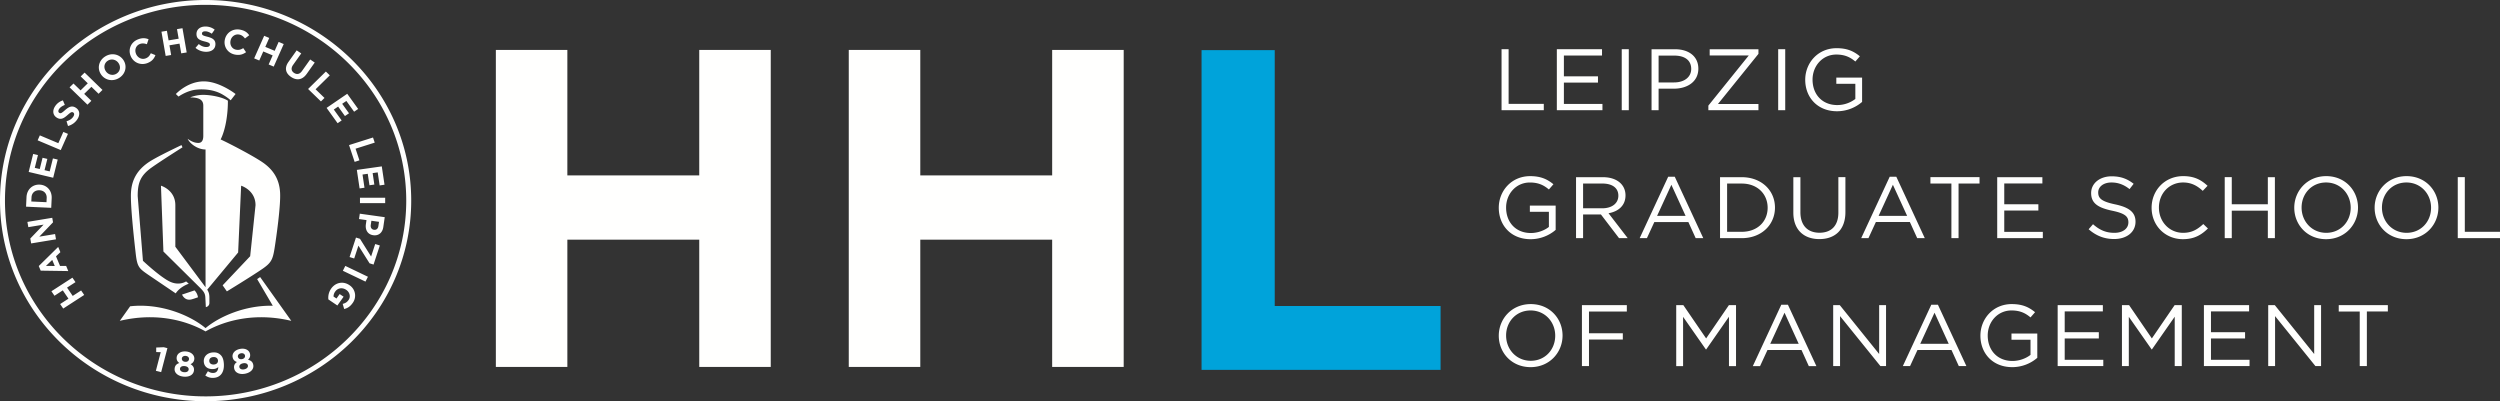 <svg width="243" height="39" viewBox="0 0 243 39" fill="none" xmlns="http://www.w3.org/2000/svg"><rect x="0" y="0" width="243" height="39" fill="#333333" stroke="none"/><g clip-path="url(#clip0_1553_22100)"><path fill-rule="evenodd" clip-rule="evenodd" d="M140.024 35.954V29.74h-16.12V4.876h-7.113v31.078h23.233z" fill="#00A3DA"/><path d="M232.099 29.659h-4.774v.619h2.041v5.306h.693v-5.307h2.04v-.618zm-10.988 0h-.641v5.925h.667v-4.858l3.923 4.858h.548V29.66h-.669v4.749l-3.828-4.75zm-2.498 0h-4.393v5.925h4.436v-.609h-3.75v-2.074h3.315v-.609h-3.315v-2.023h3.707v-.61zm-11.666 0h-.694v5.925h.668v-4.79l2.215 3.165h.033l2.213-3.175v4.8h.687V29.66h-.696l-2.213 3.234-2.213-3.234zm-20.299 3.758l1.388-3.022 1.379 3.022h-2.767zm1.075-3.8l-2.768 5.967h.702l.721-1.565h3.306l.712 1.565h.738l-2.769-5.967h-.642zm-8.895.042h-.643v5.925h.667v-4.858l3.925 4.858h.546V29.66h-.669v4.749l-3.826-4.75zm-20.7 0h-4.365v5.925h.686v-2.58h3.289v-.61h-3.289v-2.116h3.679v-.62zm-11.735 2.954c0-1.353.99-2.437 2.379-2.437s2.395 1.1 2.395 2.454-.988 2.438-2.377 2.438c-1.389 0-2.397-1.1-2.397-2.455zm-.712.017c0 1.643 1.242 3.056 3.091 3.056 1.848 0 3.108-1.431 3.108-3.073 0-1.641-1.241-3.056-3.09-3.056-1.849 0-3.109 1.43-3.109 3.073zM23.126 34.687c-.033-.148.068-.301.283-.345.216-.045.37.06.403.206.036.168-.072.316-.28.358-.21.043-.37-.054-.406-.22zm.142 1.002c-.04-.184.111-.325.351-.376.24-.049.438.022.477.205.036.168-.091.326-.351.38-.26.053-.44-.042-.477-.209zm-.654-.954c.055.254.207.38.416.452-.229.166-.326.36-.264.647.09.411.541.597 1.072.488.53-.11.869-.445.774-.881-.061-.282-.236-.401-.506-.475.161-.149.248-.323.193-.578-.078-.36-.476-.575-.982-.47-.507.103-.781.456-.703.817zm-1.822.695c-.265.017-.434-.12-.45-.334-.014-.215.126-.373.392-.39.268-.018.44.126.453.34.014.208-.13.368-.395.384zm-.058.441a.75.75 0 00.485-.193c-.013.322-.16.553-.46.572-.206.014-.36-.042-.548-.17l-.256.416a1.2 1.2 0 00.822.232c.695-.044 1.034-.596.982-1.372-.032-.475-.163-.726-.35-.885-.197-.168-.395-.235-.723-.215-.551.036-.909.414-.876.899.031.487.393.75.924.716zm-3.238-.035c.02-.187.209-.277.452-.252.245.024.41.15.39.337-.017.17-.188.284-.452.257-.265-.027-.408-.171-.39-.342zm.875-.924c-.017.17-.166.279-.379.256-.212-.02-.334-.16-.316-.33.016-.149.158-.264.377-.243.22.023.335.168.318.317zm-1.397.913c-.046.417.326.73.865.784.54.054.968-.163 1.015-.607.03-.286-.1-.455-.334-.604.2-.094.338-.234.366-.492.038-.366-.272-.69-.787-.742-.515-.052-.886.202-.926.569-.027.257.079.424.255.554-.27.09-.425.245-.454.538zm-1.351-1.598l-.473 1.816.515.127.608-2.33-.356-.09-.734.03v.444l.44.003zm-2.973-4.455l-1.007 1.416c3.34-.798 6.265-.145 8.335 1.026 2.07-1.17 4.996-1.824 8.336-1.026l-1.008-1.416-2.02-2.841-.292.197 1.522 2.591c-2.685-.063-5.195 1.047-6.537 2.173-1.474-1.235-4.354-2.452-7.329-2.12zm5.698-2.195l-.26-.225s-.7.494-1.681-.03c-.986-.527-2.513-1.973-2.513-1.973l-.51-6.29c0-1.244.231-1.971 1.338-2.763.87-.623 3.016-1.976 3.016-1.976l-.098-.218c-1.128.544-2.63 1.273-3.243 1.702-.987.69-1.586 1.583-1.665 2.899-.077 1.266.338 4.88.46 5.958.148 1.287.32 1.43 1.223 2.051l2.665 1.805c.422-.659 1.268-.94 1.268-.94zm.561.649l-1.22.41.078.133c.14.206.415.476.927.309.044-.014.083-.026.12-.035l.429-.146a1.2 1.2 0 00-.334-.671zM17.094 9.138l.251.245s.017-.01.046-.023c.245-.162.905-.555 1.638-.64.841-.098 1.796.018 2.54.432.424.236.719.477.853.598l.476-.612S21.339 7.91 19.812 7.91c-1.595 0-2.718 1.228-2.718 1.228zm8.466 6.666c-.868-.608-3.182-1.821-4.114-2.25.474-.943.71-2.422.705-3.766-.538-.357-1.69-.567-2.39-.567-.457 0-.892.089-1.288.249.857-.005 1.287.22 1.287.792v2.94c0 .5-.191.69-.48.69-.374 0-.705-.156-1.04-.402.204.46.952 1.04 1.739 1.04v13.39l-.054-.072-2.882-3.865v-4.037c0-1.492-1.398-1.896-1.398-1.896l.238 6.397 3.597 3.559c.295.308.452.486.477.882l.05.965s.02-.002.05-.012l.057-.024a.39.39 0 00.239-.355v-.501c0-.375-.061-.571-.211-.807l3.005-3.613.292-6.49s1.398.425 1.398 1.895l-.52 4.958-2.676 2.83.412.589s2.38-1.45 3.424-2.166c.897-.613 1.038-.928 1.215-2.045.158-.996.61-4.143.532-5.41-.079-1.315-.678-2.208-1.664-2.898zM7.04 26.989L4.997 28.31l.299.437.807-.524.55.808-.808.523.3.438 2.04-1.322-.3-.437-.818.53-.55-.808.82-.53-.299-.437zm-1.718-1.136l-.858-.003.613-.585.245.588zm.334-1.851l-1.889 1.857.189.448 2.68.04-.207-.497h-.593l-.392-.935.425-.404-.213-.51zm-.578-2.832l-2.415.4.09.51 1.485-.246-1.294 1.35.083.478 2.415-.4-.088-.513-1.536.255 1.336-1.395-.076-.44zm-2.035-1.585l.02-.405c.02-.43.338-.705.771-.686h.006c.435.02.718.323.698.753l-.02.407-1.475-.069zm-.467-.427l-.044.93 2.447.113.044-.932c.036-.75-.474-1.291-1.162-1.323h-.007c-.688-.032-1.242.462-1.278 1.212zm1.113-4.086l-.466-.11-.436 1.75 2.382.565.44-1.768-.466-.11-.314 1.26-.5-.119.272-1.095-.465-.11-.273 1.094-.483-.113.309-1.244zm1.981-1.155l-1.798-.759-.215.482 2.249.948.7-1.576-.45-.19-.486 1.095zm.085-2.956c-.099-.063-.118-.203-.005-.371.113-.168.307-.293.551-.39l-.186-.444a1.41 1.41 0 00-.76.573c-.274.41-.224.857.148 1.095l.005.004c.407.26.696.074 1.072-.26.312-.279.417-.31.532-.237l.005.004c.12.077.12.232 0 .412-.155.228-.377.355-.65.437l.144.464c.38-.1.694-.335.897-.638.29-.43.266-.88-.14-1.14l-.006-.003c-.358-.229-.661-.096-1.042.24-.323.287-.424.344-.558.259l-.007-.005zm4.206-2.22L8.224 7.057l-.38.373.688.666-.7.688-.689-.666-.38.372L8.5 10.174l.38-.373-.697-.675.702-.688.696.676.38-.373zm1.373-1.587c-.362.234-.812.116-1.044-.225l-.004-.006c-.232-.34-.172-.782.19-1.017.361-.233.812-.115 1.044.226l.003.006c.232.341.173.782-.19 1.016zm.655-1.326l-.004-.005c-.385-.566-1.148-.733-1.78-.323-.628.406-.77 1.168-.385 1.733l.004.007c.385.565 1.149.73 1.779.322.63-.408.771-1.168.386-1.734zm3.12-.468l-.45-.186c-.111.229-.228.393-.487.496-.39.154-.79-.054-.95-.434l-.001-.007c-.158-.378-.013-.798.369-.95.226-.09.446-.066.685.02l.167-.485c-.295-.118-.609-.155-1.036.015-.697.277-.967.986-.704 1.614l.002.007c.266.636.971.94 1.64.675.437-.174.633-.428.764-.765zm2.506-.174l.532-.088-.41-2.356-.533.09.163.93-.98.163-.163-.932-.53.088.41 2.356.531-.089-.164-.945.979-.163.165.946zm3.325-.892v-.006c0-.417-.281-.59-.778-.717-.424-.106-.528-.157-.528-.314v-.006c-.001-.117.107-.209.314-.209.206 0 .42.088.638.235l.28-.396a1.445 1.445 0 00-.911-.303c-.5 0-.857.287-.857.72v.007c0 .475.32.607.813.73.41.102.492.17.492.303v.007c0 .14-.132.226-.352.226-.28.001-.511-.112-.731-.29l-.318.372c.293.257.667.383 1.039.382.528 0 .9-.268.898-.741zm2.872-.555l.412-.315c-.182-.257-.424-.454-.878-.54-.739-.139-1.363.31-1.493.979l-.002.006c-.133.674.288 1.305.995 1.438.465.087.772-.023 1.07-.233l-.271-.396c-.223.133-.413.208-.688.155-.412-.077-.631-.465-.551-.867v-.007c.08-.403.437-.676.843-.6.24.046.41.18.563.38zm2.795 2.734l.972-2.192-.494-.21-.385.868-.912-.384.383-.867-.493-.209-.973 2.193.496.209.39-.881.912.384-.39.881.494.208zm3.2.716l.786-1.11-.443-.298-.8 1.126c-.22.31-.498.36-.77.177-.27-.183-.316-.46-.088-.78l.79-1.112-.444-.298-.798 1.123c-.41.577-.288 1.096.252 1.462.541.365 1.091.304 1.514-.29zm.868 1.49l1.382-1.355-.382-.371-1.728 1.696 1.249 1.21.346-.34-.867-.84zm3.744 2.18l.394-.268-1.062-1.476-2.006 1.372 1.07 1.49.394-.27-.763-1.06.42-.288.663.922.394-.27-.663-.922.407-.277.752 1.047zm.14 3.594l1.864-.59-.166-.499-2.33.737.544 1.633.465-.148-.376-1.133zm2.343 3.57l.473-.068-.265-1.783-2.425.343.268 1.8.475-.067-.191-1.284.509-.072.166 1.114.474-.066-.165-1.115.492-.07.188 1.267zm-1.913 1.72l2.45-.002v-.524h-2.45v.526zm1.355 2.59c-.208-.027-.345-.202-.306-.464l.06-.412.741.105-.058.401c-.038.26-.19.404-.43.37h-.007zm-.06.53c.495.07.888-.224.972-.788l.14-.966-2.424-.34-.077.521.728.102-.058.395c-.078.531.15.997.712 1.075h.006zm-1.446 1.012l1.082 1.718.389.122.61-1.856-.45-.14-.399 1.213-1.08-1.72-.39-.121-.623 1.894.45.14.41-1.25zm-1.512 2.444l2.199 1.053.238-.471-2.2-1.055-.237.473zm.128 3.717c.324-.082.574-.23.824-.583a1.206 1.206 0 00-.31-1.733l-.005-.004c-.595-.404-1.333-.28-1.77.331a1.528 1.528 0 00-.275 1.056l.874.591.606-.854-.383-.258-.309.434-.288-.193a.83.83 0 01.17-.49c.246-.347.691-.41 1.06-.162l.006.003c.343.232.45.674.226.988-.161.228-.332.313-.569.375l.143.5zM39.487 19.5c0 10.493-8.749 19.028-19.502 19.028C9.23 38.527.483 29.992.483 19.5.483 9.007 9.23.47 19.985.47c10.753 0 19.502 8.537 19.502 19.03zm.483 0C39.97 8.746 31.006 0 19.986 0S0 8.746 0 19.5C0 30.25 8.965 39 19.985 39S39.97 30.251 39.97 19.5zm27.996 16.169h6.951V4.852h-6.95v12.194h-12.82V4.852h-6.95v30.816h6.95v-12.37h12.82v12.37zm34.304 0h6.953V4.852h-6.953v12.194H89.452V4.852H82.5v30.816h6.952v-12.37h12.818v12.37zm43.681-24.957h4.105v-.618h-3.419V4.785h-.686v5.926zm2.82 12.538a3.738 3.738 0 002.439-.905v-2.362h-2.508v.601h1.85v1.473c-.418.33-1.06.592-1.754.592-1.474 0-2.405-1.049-2.405-2.471 0-1.33.964-2.439 2.309-2.439.859 0 1.38.28 1.85.679l.442-.51c-.609-.498-1.242-.787-2.265-.787-1.822 0-3.048 1.44-3.048 3.073 0 1.7 1.181 3.056 3.09 3.056zm2.553-12.538h4.434v-.61h-3.748V8.029h3.313v-.61h-3.313V5.395h3.706v-.61h-4.392v5.926zm5.98 8.306c0 .77-.651 1.227-1.562 1.227h-1.866V17.84h1.875c.98 0 1.553.44 1.553 1.176zm.695-.026c0-1.066-.86-1.77-2.198-1.77h-2.61v5.926h.685v-2.302h1.735l1.76 2.302h.843l-1.865-2.421c.955-.169 1.65-.744 1.65-1.735zm-.366-8.28h.685V4.785h-.685v5.926zm6.753-4.013c0 .787-.661 1.313-1.667 1.313h-1.503V5.405h1.538c.981 0 1.632.439 1.632 1.293zm.693-.025c0-1.176-.903-1.888-2.273-1.888h-2.275v5.926h.685V8.62h1.477c1.294 0 2.386-.66 2.386-1.947zm-1.241 14.307h-2.769l1.389-3.021 1.38 3.021zm.981 2.167h.739l-2.769-5.967h-.643l-2.769 5.967h.703l.721-1.566h3.307l.711 1.566zm3.228 6.512l-2.212 3.234-2.214-3.234h-.693v5.925h.668v-4.79l2.212 3.165h.036l2.211-3.175v4.8h.686V29.66h-.694zm-1.994-18.948h4.868v-.601h-3.939l3.939-4.875v-.45h-4.74v.602h3.802l-3.93 4.875v.449zm5.762 9.482c0 1.32-.98 2.337-2.517 2.337h-1.424v-4.689h1.424c1.537 0 2.517 1.031 2.517 2.352zm.712-.016c0-1.677-1.32-2.956-3.229-2.956h-2.111v5.926h2.111c1.909 0 3.229-1.294 3.229-2.97zm.312-9.466h.685V4.785h-.685v5.926zm1.995 22.706h-2.767l1.389-3.022 1.378 3.022zm1.719 2.167l-2.768-5.967h-.643l-2.768 5.967h.703l.721-1.565h3.307l.71 1.565h.738zM175 20.624v-3.402h-.687v3.445c0 1.676 1.026 2.573 2.528 2.573 1.517 0 2.533-.896 2.533-2.623V17.22h-.685v3.446c0 1.296-.712 1.956-1.832 1.956-1.163 0-1.857-.72-1.857-1.998zm3.557-9.811a3.73 3.73 0 002.439-.907V7.545h-2.506v.601h1.849v1.472a2.901 2.901 0 01-1.755.594c-1.475 0-2.404-1.05-2.404-2.473 0-1.328.963-2.437 2.31-2.437.858 0 1.378.28 1.849.677l.441-.508c-.607-.5-1.241-.787-2.266-.787-1.822 0-3.046 1.439-3.046 3.072 0 1.702 1.182 3.057 3.089 3.057zm6.815 10.167h-2.769l1.387-3.021 1.382 3.021zm.98 2.167h.737l-2.767-5.967h-.643l-2.769 5.967h.704l.721-1.566h3.305l.712 1.566zm4.02-5.306h2.038v-.62h-4.773v.62h2.039v5.306h.696v-5.306zm5.171 11.716c-1.821 0-3.047 1.44-3.047 3.073 0 1.701 1.181 3.056 3.09 3.056a3.729 3.729 0 002.439-.906v-2.362h-2.509v.601h1.85v1.473c-.416.33-1.06.593-1.754.593-1.474 0-2.405-1.05-2.405-2.472 0-1.329.965-2.437 2.309-2.437.86 0 1.38.28 1.85.676l.442-.507c-.608-.5-1.241-.788-2.265-.788zm-1.414-6.41h4.434v-.608h-3.749v-2.074h3.316v-.61h-3.316v-2.023h3.706v-.61h-4.391v5.925zm10.268 6.512h-4.392v5.925h4.435v-.609h-3.751v-2.074h3.317v-.609h-3.317v-2.023h3.708v-.61zm-.452-10.956c0-.542.502-.965 1.292-.965.626 0 1.19.195 1.754.644l.399-.516c-.616-.483-1.25-.728-2.136-.728-1.152 0-1.995.677-1.995 1.625 0 .982.642 1.423 2.04 1.718 1.276.263 1.58.575 1.58 1.134 0 .602-.54 1.016-1.354 1.016-.843 0-1.451-.279-2.084-.838l-.426.49c.73.636 1.52.95 2.483.95 1.206 0 2.074-.662 2.074-1.685 0-.915-.625-1.397-1.979-1.684-1.336-.28-1.648-.593-1.648-1.16zm5.902 1.474c0-1.38 1.005-2.439 2.351-2.439.824 0 1.396.339 1.909.814l.468-.492c-.607-.559-1.265-.94-2.368-.94-1.787 0-3.071 1.38-3.071 3.073 0 1.71 1.291 3.056 3.045 3.056 1.101 0 1.796-.415 2.43-1.041l-.452-.431c-.581.541-1.128.854-1.961.854-1.337 0-2.351-1.075-2.351-2.454zm10.587 2.97h.686v-5.925h-.686v2.633h-3.506V17.22h-.685v5.926h.685v-2.666h3.506v2.666zm8.054-2.953c0 1.354-.989 2.437-2.378 2.437-1.388 0-2.395-1.1-2.395-2.454 0-1.355.99-2.439 2.379-2.439s2.394 1.101 2.394 2.456zm.711-.017c0-1.642-1.24-3.057-3.089-3.057s-3.107 1.432-3.107 3.073c0 1.643 1.242 3.056 3.091 3.056 1.848 0 3.105-1.43 3.105-3.072zm7.101.017c0 1.354-.988 2.437-2.38 2.437-1.387 0-2.394-1.1-2.394-2.454 0-1.355.99-2.439 2.379-2.439 1.388 0 2.395 1.101 2.395 2.456zm.711-.017c0-1.642-1.242-3.057-3.091-3.057-1.846 0-3.106 1.432-3.106 3.073 0 1.643 1.242 3.056 3.091 3.056 1.849 0 3.106-1.43 3.106-3.072zm5.989 2.97v-.617h-3.42v-5.309h-.686v5.926H243z" fill="#FFFFFE"/></g><defs><clipPath id="clip0_1553_22100"><path fill="#fff" d="M0 0h243v39H0z"/></clipPath></defs></svg>